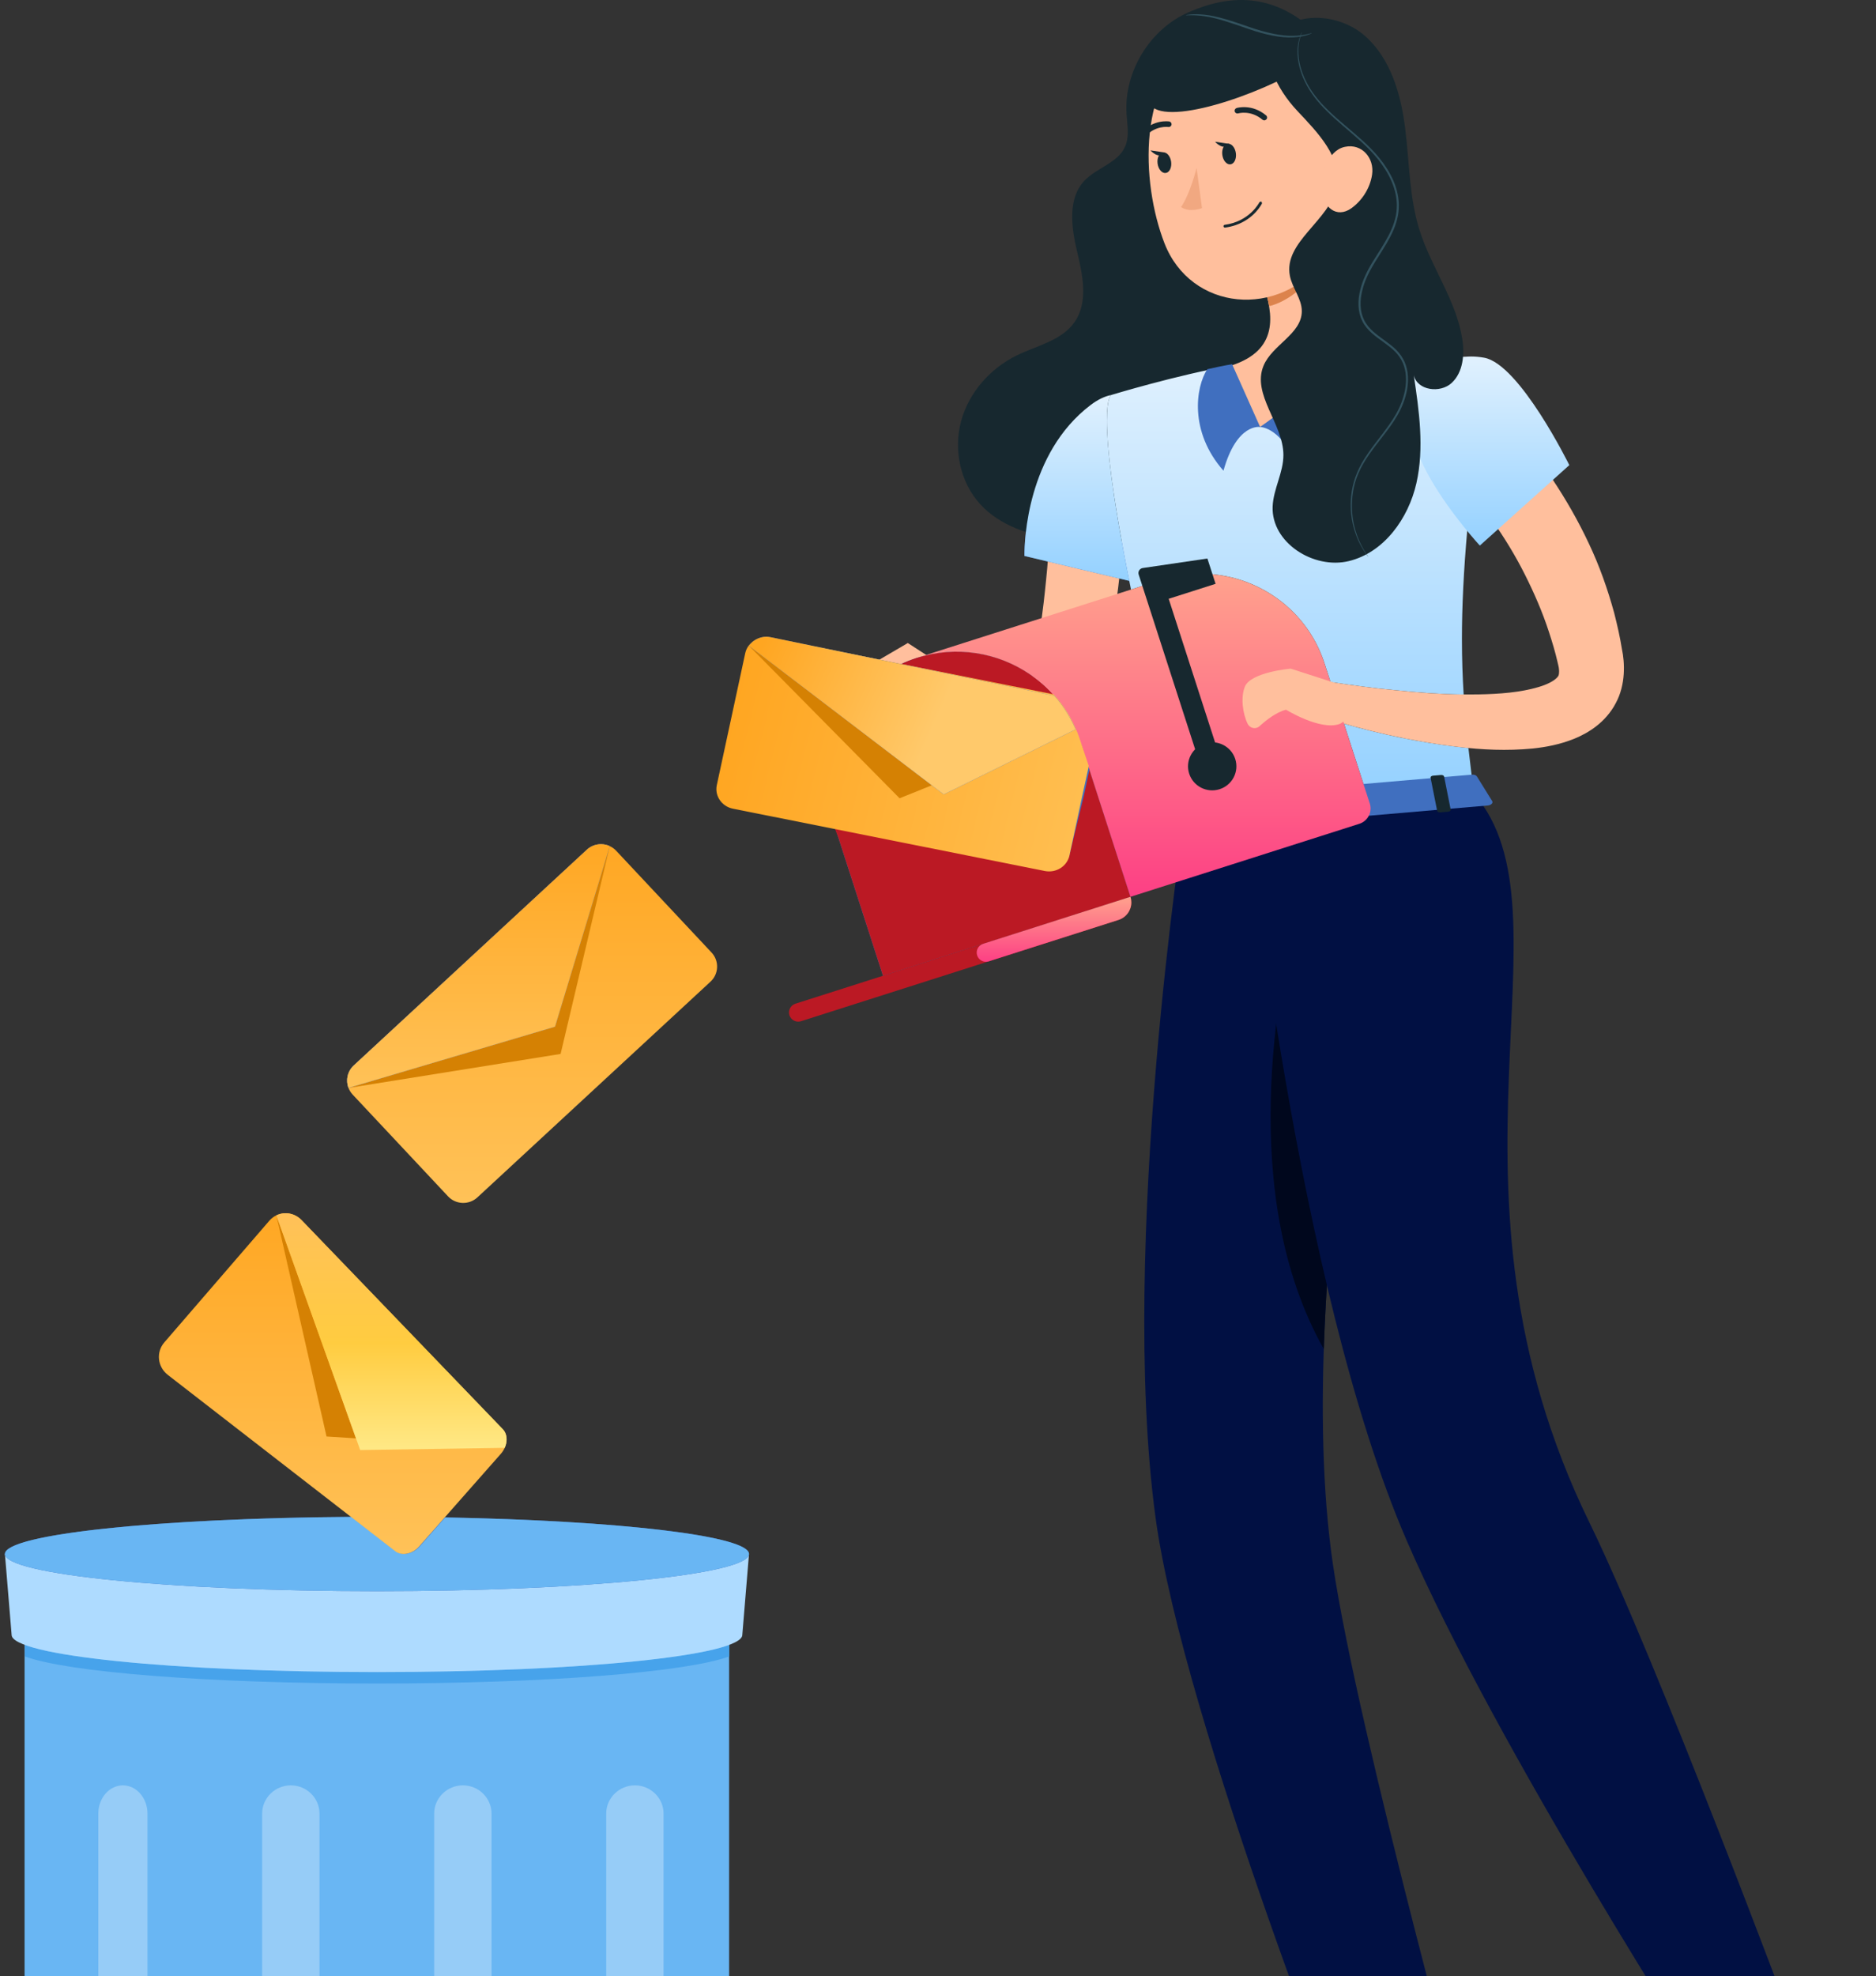 <svg width="340" height="358" viewBox="0 0 340 358" fill="none" xmlns="http://www.w3.org/2000/svg">
<rect x="0" y="0" width="340" height="358" fill="#333333" stroke="none"/>
<g clip-path="url(#clip0)">
<path d="M223.954 60.678C225.317 60.678 226.652 60.288 227.821 59.535C227.99 59.427 228.039 59.202 227.928 59.034C227.82 58.865 227.592 58.819 227.422 58.926C225.99 59.852 224.278 60.165 222.606 59.811C220.934 59.457 219.501 58.478 218.572 57.054C216.65 54.113 217.495 50.168 220.456 48.261C220.626 48.152 220.675 47.927 220.564 47.759C220.455 47.59 220.227 47.544 220.058 47.651C216.761 49.778 215.819 54.172 217.96 57.448C218.995 59.035 220.591 60.126 222.454 60.52C222.954 60.626 223.455 60.678 223.954 60.678Z" fill="#17282F"/>
<path d="M223.09 60.257C223.09 67.965 229.381 74.214 237.141 74.214C244.903 74.214 251.194 67.965 251.194 60.257C251.194 52.55 244.903 46.301 237.141 46.301C229.381 46.301 223.09 52.55 223.09 60.257Z" fill="#17282F"/>
<path d="M190.544 89.03C190.542 90.151 190.488 91.584 190.45 92.895C190.407 94.237 190.336 95.589 190.251 96.941C190.059 99.647 189.871 102.366 189.589 105.081C189.063 110.513 188.317 115.941 187.373 121.336C187.129 122.682 186.916 124.036 186.636 125.376L185.995 128.663C185.83 129.196 185.94 129.084 186.192 129.065C186.439 129.074 186.132 129.334 185.334 129.333C183.734 129.342 181.254 128.544 178.941 127.534C177.763 127.018 176.573 126.441 175.374 125.84C174.195 125.239 172.971 124.53 171.87 123.925L167.599 128.805C168.671 130.034 169.71 131.051 170.844 132.106C171.962 133.154 173.144 134.144 174.415 135.08C175.679 136.03 177.044 136.895 178.546 137.702C180.056 138.506 181.722 139.204 183.771 139.648C184.8 139.855 185.929 140.007 187.205 139.933C188.474 139.855 189.894 139.578 191.264 138.926C192.634 138.292 193.89 137.316 194.808 136.248C195.745 135.182 196.392 134.053 196.859 132.989C197.318 131.972 197.672 130.753 197.817 130.188L198.394 128.071C198.79 126.66 199.141 125.239 199.482 123.816C200.834 118.119 201.919 112.356 202.642 106.532C203.005 103.62 203.299 100.695 203.471 97.75C203.56 96.276 203.633 94.801 203.678 93.312C203.735 91.794 203.728 90.396 203.682 88.686L190.544 89.03Z" fill="#FFBF9D"/>
<path d="M197.636 73.388C185.178 82.863 185.678 100.711 185.678 100.711L207.959 106.003C207.959 106.003 214.796 88.056 212.023 81.485C209.129 74.627 204.645 68.058 197.636 73.388Z" fill="#406FBF"/>
<path d="M172.764 125.568L169.077 119.421L159.846 129.224C159.846 129.224 166.468 133.43 173.328 130.429L172.764 125.568Z" fill="#F89E63"/>
<path d="M164.529 116.483L152.681 123.411L159.841 129.228L169.072 119.425L164.529 116.483Z" fill="#FFBF9D"/>
<path d="M242.138 10.005C232.551 -2.622 222.442 -0.838 215.429 2.213C208.413 5.265 203.702 12.952 204.17 20.588C204.292 22.604 204.724 24.728 203.903 26.575C202.585 29.544 198.746 30.381 196.523 32.751C193.485 35.993 194.158 41.125 195.184 45.448C196.211 49.771 197.292 54.706 194.75 58.351C192.422 61.689 187.982 62.583 184.321 64.361C179.483 66.709 175.594 71.092 174.191 76.283C172.786 81.474 174.022 87.387 177.659 91.348C181.218 95.226 186.563 96.945 191.769 97.712C206.92 99.944 222.969 95.055 234.303 84.754C245.637 74.453 252.033 58.943 251.258 43.646L242.138 10.005Z" fill="#17282F"/>
<path d="M242.445 37.666C241.606 45.413 241.321 59.499 247.129 64.121C247.129 64.121 240.923 70.41 228.378 77.352C219.252 71.089 223.293 66.17 223.293 66.17C231.668 63.407 230.899 57.123 228.894 51.333L242.445 37.666Z" fill="#FFBF9D"/>
<path d="M230 55.465C230 55.464 230.002 55.464 230.003 55.464C229.984 55.352 229.964 55.239 229.942 55.127C229.962 55.24 229.981 55.352 230 55.465ZM228.899 51.327L230.954 49.256L228.899 51.326V51.327Z" fill="#111D23"/>
<path d="M230.004 55.465C233.231 54.714 237.898 51.385 237.949 47.959C237.975 46.25 237.268 44.009 236.92 43.243L230.955 49.257L228.901 51.328C229.34 52.586 229.715 53.865 229.944 55.129C229.965 55.24 229.986 55.354 230.004 55.465Z" fill="#DC834C"/>
<path d="M212.333 12.384C206.966 17.118 205.384 28.643 210.496 36.458C213.027 24 212.333 12.384 212.333 12.384Z" fill="#17282F"/>
<path d="M248.206 145.399L253.089 144.979C258.797 144.489 263.648 144.07 267.142 143.77C266.772 140.9 266.431 138.179 266.133 135.505C265.514 135.447 264.896 135.378 264.281 135.305C257.15 134.451 250.331 133.025 243.58 131.094L248.206 145.399ZM265.268 125.807C265.069 122.607 264.956 119.309 264.956 115.748C264.956 109.983 265.252 103.529 265.951 95.686C262.33 91.183 256.666 83.225 256.659 77.52C256.659 77.293 256.669 77.069 256.686 76.85C257.213 70.485 260.67 64.908 267.334 64.908C267.526 64.908 267.724 64.912 267.921 64.923C264.952 64.611 258.555 64.038 251.528 64.038C250.079 64.038 248.605 64.062 247.125 64.118C247.125 64.118 240.92 70.407 228.375 77.349C219.248 71.086 223.29 66.167 223.29 66.167C213.134 67.974 201.392 71.553 201.392 71.553C201.392 71.553 200.606 71.897 200.606 76.197C200.606 80.694 201.466 89.519 204.98 106.796L210.428 105.058C212.821 104.294 215.249 103.931 217.635 103.931C222.423 103.931 227.044 105.392 230.909 108.017C235.096 110.844 238.387 115.023 240.053 120.178L241.144 123.55C245.004 124.124 248.987 124.681 252.908 125.033C256.94 125.458 260.969 125.756 264.929 125.804C265.041 125.804 265.155 125.807 265.268 125.807Z" fill="url(#paint0_linear)"/>
<path d="M244.08 21.402C245.01 34.157 245.678 39.536 240.125 46.888C231.77 57.946 215.794 56.29 211.046 44.068C206.774 33.067 205.973 14.057 217.758 7.358C229.369 0.76 243.154 8.648 244.08 21.402Z" fill="#FFBF9D"/>
<path d="M247.126 63.756C247.126 63.756 250.103 63.81 253.623 63.81C255.733 67.049 246.799 76.493 235.437 85.77C232.699 77.315 228.376 77.353 228.376 77.353L247.126 63.756Z" fill="#406FBF"/>
<path d="M223.305 65.98C223.305 65.98 221.978 66.167 218.801 66.888C216.691 70.127 215.505 78.215 221.736 85.267C224.167 76.563 228.382 77.352 228.382 77.352L223.305 65.98Z" fill="#406FBF"/>
<path d="M204.665 105.222C201.416 88.98 200.608 80.558 200.608 76.199C200.608 71.899 201.394 71.555 201.394 71.555C201.394 71.555 201.396 71.555 201.403 71.553C200.234 71.781 198.98 72.366 197.633 73.39C186.099 82.161 185.672 98.111 185.672 100.429C185.672 100.616 185.674 100.713 185.674 100.713L189.898 101.717L202.851 104.793L204.665 105.222Z" fill="url(#paint1_linear)"/>
<path d="M233.427 13.778C222.669 19.337 206.36 23.728 208.175 16.557C210.621 6.888 222.403 -0.204 236.907 4.977C242.237 8.073 234.973 15.338 233.427 13.778Z" fill="#17282F"/>
<path d="M263.491 85.603L264.305 86.48L265.21 87.516C265.824 88.212 266.429 88.934 267.021 89.671C268.209 91.142 269.345 92.674 270.423 94.245C272.629 97.352 274.624 100.618 276.332 104.011C278.038 107.402 279.557 110.88 280.722 114.47C281.307 116.262 281.857 118.067 282.277 119.903C282.417 120.439 282.444 120.654 282.505 120.912C282.533 121.145 282.563 121.367 282.565 121.542C282.573 121.895 282.539 122.072 282.505 122.224C282.487 122.48 282.017 123.101 280.816 123.699C279.65 124.288 278.026 124.737 276.302 125.066C272.807 125.728 268.879 125.828 264.935 125.806C260.975 125.757 256.946 125.46 252.913 125.035C248.885 124.671 244.79 124.094 240.831 123.505L239.24 129.776C247.415 132.387 255.623 134.268 264.286 135.307C268.623 135.82 273.046 136.046 277.792 135.593C280.171 135.338 282.642 134.886 285.291 133.833C286.611 133.292 287.986 132.579 289.326 131.532C290.657 130.499 291.95 129.083 292.835 127.378C294.684 123.977 294.462 119.964 293.957 117.606C293.602 115.387 293.101 113.199 292.547 111.024C291.362 106.7 289.864 102.463 287.946 98.432C286.052 94.39 283.833 90.518 281.359 86.812C280.095 84.976 278.76 83.187 277.348 81.442C276.643 80.569 275.918 79.708 275.161 78.853L273.985 77.587C273.557 77.143 273.217 76.788 272.642 76.234L263.491 85.603Z" fill="#FFBF9D"/>
<path d="M268.197 98.831L271.222 96.115L281.131 87.212L284.419 84.259C284.419 84.259 275.401 65.927 268.967 64.796C268.147 64.653 267.371 64.584 266.632 64.584C259.968 64.584 256.511 70.162 255.985 76.526C255.967 76.745 255.958 76.969 255.958 77.196C255.964 82.901 261.628 90.859 265.249 95.363C266.949 97.477 268.197 98.831 268.197 98.831Z" fill="url(#paint2_linear)"/>
<path d="M231.408 5.771C228.129 10.045 231.438 16.173 235.13 20.097C238.821 24.019 243.323 28.576 242.254 33.856C241.014 39.977 232.588 43.823 233.773 49.955C234.206 52.194 235.949 54.115 235.935 56.395C235.91 60.51 230.566 62.457 228.996 66.261C226.845 71.473 232.568 76.749 232.601 82.388C232.619 85.591 230.777 88.559 230.649 91.759C230.386 98.314 238.092 103.189 244.467 101.639C250.841 100.089 255.257 93.925 256.705 87.527C258.153 81.128 257.195 74.46 256.232 67.971C256.84 70.74 261.034 71.296 263.106 69.36C265.176 67.424 265.454 64.223 265.02 61.421C263.929 54.397 259.379 48.415 257.251 41.632C255.393 35.706 255.441 29.375 254.664 23.212C253.887 17.048 252.041 10.614 247.381 6.507C242.719 2.4 234.588 1.82 230.737 6.695" fill="#17282F"/>
<path d="M248.025 100.913C248.03 100.908 247.979 100.827 247.875 100.671C247.76 100.498 247.607 100.271 247.41 99.98C247.031 99.357 246.483 98.422 246 97.121C245.523 95.825 245.097 94.162 245.023 92.197C244.966 90.243 245.222 87.963 246.217 85.698C247.184 83.415 248.881 81.263 250.676 78.956C251.568 77.794 252.488 76.581 253.277 75.218C254.063 73.853 254.673 72.328 254.996 70.688C255.29 69.056 255.285 67.26 254.588 65.618C254.234 64.807 253.721 64.053 253.088 63.416C252.454 62.78 251.736 62.237 251.01 61.71C249.572 60.669 248.027 59.614 247.231 57.98C246.425 56.358 246.443 54.413 246.895 52.612C247.775 48.917 250.34 46.065 251.98 42.861C252.811 41.264 253.428 39.538 253.507 37.776C253.613 36.016 253.199 34.304 252.553 32.775C251.219 29.701 249.019 27.327 246.848 25.375C244.665 23.412 242.509 21.741 240.738 20.003C238.952 18.283 237.563 16.495 236.702 14.726C235.819 12.97 235.412 11.293 235.323 9.918C235.222 8.536 235.431 7.461 235.639 6.766C235.843 6.067 236.015 5.718 235.991 5.708C235.991 5.708 235.795 6.044 235.566 6.744C235.332 7.438 235.095 8.523 235.174 9.927C235.242 11.324 235.632 13.032 236.51 14.82C237.363 16.623 238.76 18.453 240.548 20.197C242.32 21.96 244.474 23.649 246.634 25.61C248.782 27.559 250.935 29.909 252.228 32.913C252.854 34.408 253.247 36.064 253.142 37.755C253.062 39.449 252.466 41.119 251.647 42.688C250.828 44.265 249.8 45.77 248.829 47.351C247.846 48.924 246.987 50.647 246.524 52.521C246.058 54.374 246.029 56.419 246.889 58.148C247.747 59.896 249.363 60.98 250.79 62.014C251.513 62.537 252.215 63.069 252.824 63.677C253.432 64.287 253.914 64.994 254.251 65.761C254.915 67.314 254.931 69.037 254.649 70.624C254.34 72.216 253.749 73.712 252.984 75.05C252.215 76.39 251.307 77.6 250.424 78.763C248.644 81.072 246.937 83.259 245.968 85.591C244.97 87.907 244.73 90.226 244.809 92.206C244.904 94.197 245.358 95.874 245.861 97.175C246.37 98.479 246.944 99.409 247.346 100.022C247.555 100.325 247.732 100.543 247.844 100.694C247.959 100.842 248.019 100.917 248.025 100.913Z" fill="#33535F"/>
<path d="M248.67 31.648C248.273 34.269 246.695 36.465 244.91 37.73C242.226 39.634 239.762 37.518 239.571 34.418C239.4 31.629 240.591 27.276 243.736 26.602C246.835 25.937 249.124 28.65 248.67 31.648Z" fill="#FFBF9D"/>
<path d="M214.645 148.281C214.645 148.281 202.772 225.23 209.393 274.666C214.394 312.016 246.72 392.606 246.72 392.606L267.705 392.034C267.705 392.034 246.028 313.924 241.548 283.205C233.882 230.659 253.082 144.98 253.082 144.98L214.645 148.281Z" fill="#011043"/>
<path d="M239.923 244.39C240.645 222.503 243.478 199.758 246.326 181.574L235.131 164.036C231.633 178.856 224.179 216.394 239.923 244.39Z" fill="#00071D"/>
<path d="M226.13 147.454C226.13 147.454 234.872 232.661 254.918 279.008C271.11 316.441 309.722 376.293 309.722 376.293L325.144 367.335C325.144 367.335 300.266 300.767 288.071 275.822C258.174 214.656 285.986 165.6 267.145 143.776L226.13 147.454Z" fill="#011043"/>
<path d="M267.663 140.645L270.434 145.108C270.65 145.455 270.25 145.861 269.644 145.915L214.596 150.644C214.124 150.684 213.71 150.487 213.655 150.194L212.776 145.568C212.714 145.247 213.099 144.939 213.618 144.894L266.772 140.328C267.163 140.294 267.522 140.423 267.663 140.645Z" fill="#406FBF"/>
<path d="M261.046 147.159L262.468 147.037C262.753 147.012 262.956 146.848 262.921 146.673L261.725 140.667C261.69 140.491 261.43 140.368 261.147 140.392L259.723 140.513C259.439 140.538 259.235 140.703 259.272 140.878L260.466 146.883C260.503 147.06 260.761 147.183 261.046 147.159Z" fill="#17282F"/>
<path d="M218.648 150.803L220.071 150.682C220.354 150.657 220.557 150.494 220.524 150.318L219.328 144.312C219.293 144.136 219.031 144.012 218.748 144.037L217.324 144.159C217.041 144.184 216.838 144.346 216.873 144.523L218.069 150.528C218.102 150.703 218.364 150.828 218.648 150.803Z" fill="#17282F"/>
<path d="M239.834 148.985L241.258 148.861C241.541 148.839 241.746 148.674 241.709 148.497L240.515 142.493C240.478 142.317 240.219 142.192 239.935 142.217L238.511 142.339C238.228 142.364 238.025 142.528 238.06 142.703L239.256 148.709C239.29 148.885 239.551 149.008 239.834 148.985Z" fill="#17282F"/>
<path d="M223.984 27.744C224.122 28.774 223.687 29.682 223.008 29.772C222.33 29.863 221.668 29.102 221.529 28.072C221.389 27.04 221.825 26.132 222.503 26.042C223.182 25.951 223.844 26.713 223.984 27.744Z" fill="#17282F"/>
<path d="M212.252 29.308C212.391 30.337 211.954 31.247 211.277 31.337C210.599 31.427 209.936 30.665 209.797 29.635C209.659 28.605 210.096 27.698 210.773 27.608C211.45 27.516 212.113 28.278 212.252 29.308Z" fill="#17282F"/>
<path d="M211.088 27.624L208.5 27.242C208.5 27.242 210.04 29.005 211.088 27.624Z" fill="#17282F"/>
<path d="M216.863 30.438C216.863 30.438 215.703 35.108 214.054 37.506C215.597 38.592 217.846 37.7 217.846 37.7L216.863 30.438Z" fill="#F1A881"/>
<path d="M223.908 40.792C227.35 39.63 228.667 36.96 228.73 36.83L228.609 36.492L228.268 36.611C228.25 36.645 226.525 40.117 221.963 40.724C221.815 40.74 221.725 40.869 221.742 41.008C221.761 41.146 221.89 41.245 222.03 41.226C222.715 41.135 223.342 40.984 223.908 40.792Z" fill="#17282F"/>
<path d="M229.297 21.773L229.525 21.618C229.707 21.403 229.678 21.084 229.462 20.903C226.904 18.766 224.231 19.535 224.117 19.568C223.84 19.676 223.697 19.933 223.777 20.199C223.858 20.468 224.142 20.62 224.413 20.542C224.504 20.514 226.682 19.908 228.804 21.68C228.945 21.799 229.134 21.827 229.297 21.773Z" fill="#17282F"/>
<path d="M207.334 24.872L207.548 24.732C209.422 22.669 211.717 23.001 211.739 23.004C212.019 23.047 212.28 22.858 212.323 22.582C212.366 22.306 212.178 22.047 211.898 22.002C211.782 21.984 209.028 21.585 206.789 24.053C206.601 24.26 206.618 24.582 206.827 24.769C206.969 24.897 207.165 24.93 207.334 24.872Z" fill="#17282F"/>
<path d="M195.784 134.305C191.806 122.001 178.54 115.231 166.155 119.18C153.77 123.131 146.954 136.307 150.93 148.609L160.031 176.761L204.883 162.456L195.784 134.305Z" fill="#406FBF"/>
<path d="M160.032 176.761L169.182 173.842L169.547 173.726L204.883 162.455L197.442 139.432L196.492 143.925L193.807 154.995C193.435 156.761 191.519 154.995 189.771 154.995C188.487 150.845 189.216 156.66 188.964 156.609L151.026 149.344L151.973 151.831L160.032 176.761ZM197.106 138.392L195.783 134.302C195.152 132.351 194.288 130.539 193.233 128.889C193.23 128.885 193.229 128.882 193.227 128.878C193.221 128.869 193.215 128.86 193.21 128.852C193.204 128.842 193.196 128.833 193.191 128.824C193.191 128.821 193.189 128.821 193.189 128.82C193.164 128.781 193.138 128.742 193.113 128.703C193.749 129.683 194.317 130.723 194.799 131.814L194.944 132.133C195.266 132.829 195.543 133.555 195.777 134.294L197.106 138.392ZM191.072 126.025C189.757 124.541 188.267 123.239 186.638 122.139C184.998 121.025 183.22 120.122 181.353 119.449C178.82 118.539 176.118 118.054 173.364 118.054C170.976 118.054 168.55 118.417 166.157 119.18C165.166 119.497 164.211 119.872 163.296 120.3L188.124 125.417L191.072 126.025Z" fill="#BB1924"/>
<path d="M240.052 120.181L248.257 145.561C248.754 147.095 247.904 148.739 246.359 149.23L204.882 162.459L195.78 134.302C194.115 129.146 190.824 124.967 186.636 122.139C180.846 118.207 173.35 116.885 166.156 119.181L210.427 105.061C217.621 102.765 225.117 104.086 230.908 108.02C235.095 110.847 238.386 115.026 240.052 120.181Z" fill="url(#paint3_linear)"/>
<path d="M217.799 139.43L206.371 104.08C206.198 103.543 206.552 102.979 207.113 102.898L218.825 101.176L220.307 105.76L211.808 108.472L221.439 138.27L217.799 139.43Z" fill="#17282F"/>
<path d="M223.871 137.489C224.609 139.779 223.341 142.23 221.036 142.965C218.732 143.7 216.264 142.441 215.523 140.151C214.783 137.862 216.052 135.411 218.356 134.675C220.66 133.939 223.131 135.2 223.871 137.489Z" fill="#17282F"/>
<path d="M202.716 166.644L145.183 184.992C144.301 185.273 143.358 184.791 143.074 183.916C142.793 183.041 143.277 182.104 144.156 181.823L204.881 162.456C205.446 164.207 204.477 166.081 202.716 166.644Z" fill="#BB1924"/>
<path d="M178.16 170.984L204.886 162.459L178.183 170.975C178.176 170.977 178.169 170.98 178.16 170.984Z" fill="#C3C5C2"/>
<path d="M178.69 174.224C178.862 174.224 179.033 174.198 179.203 174.144L202.715 166.647C204.138 166.191 205.045 164.878 205.042 163.469C205.041 163.134 204.989 162.794 204.88 162.459L178.155 170.984C177.29 171.274 176.815 172.202 177.095 173.067C177.324 173.774 177.982 174.224 178.69 174.224Z" fill="url(#paint4_linear)"/>
<path d="M242.225 123.798L233.918 121.123C233.918 121.123 226.715 121.744 225.622 124.378C224.822 126.311 225.22 129.277 226.116 131.111C226.522 131.942 227.6 132.168 228.283 131.541C229.405 130.514 231.281 129.013 233.079 128.563C233.079 128.563 239.171 132.332 242.698 131.176C244.493 130.588 248.496 124.652 248.496 124.652L242.225 123.798Z" fill="#FFBF9D"/>
<path d="M222.802 26.06L220.214 25.679C220.214 25.679 221.753 27.441 222.802 26.06Z" fill="#17282F"/>
<path d="M132.819 146.491L189.381 157.785C191.412 158.179 193.399 156.93 193.822 154.975L196.379 143.119L197.328 138.764L195.663 133.791C195.429 133.075 195.151 132.373 194.829 131.698L194.684 131.389C193.734 129.31 192.463 127.429 190.96 125.784L188.008 125.193L139.509 115.515C137.975 115.205 136.456 115.866 135.623 117.046C135.36 117.425 135.171 117.847 135.068 118.31L129.912 142.22C129.488 144.158 130.803 146.083 132.819 146.491Z" fill="url(#paint5_linear)"/>
<path d="M163.037 144.606L168.878 142.256L135.759 117.004L163.037 144.606Z" fill="#D58103"/>
<path d="M135.755 117.006L168.876 142.258L171.037 143.912L191.847 133.657L194.943 132.134L194.797 131.815C193.847 129.668 192.577 127.726 191.075 126.027L188.123 125.419L139.64 115.424C138.106 115.105 136.588 115.787 135.755 117.006Z" fill="#406FBF"/>
<path d="M171.037 143.911L191.847 133.657L194.943 132.133L194.797 131.815C193.847 129.668 192.577 127.726 191.075 126.027L188.123 125.418L139.64 115.424C139.386 115.372 139.132 115.346 138.882 115.346C137.622 115.346 136.45 115.988 135.755 117.005L168.876 142.258L171.037 143.911Z" fill="url(#paint6_linear)"/>
<path d="M63.913 198.281L81.207 216.726C82.615 218.227 85.003 218.311 86.514 216.914L128.773 177.824C130.287 176.425 130.369 174.053 128.961 172.552L111.669 154.108C111.333 153.748 110.937 153.47 110.512 153.275C109.167 152.651 107.512 152.857 106.363 153.921L64.103 193.012C62.955 194.072 62.63 195.7 63.158 197.075C63.324 197.511 63.576 197.92 63.913 198.281Z" fill="url(#paint7_linear)"/>
<path d="M63.161 197.075L101.602 190.919L110.515 153.274L100.584 185.987L63.161 197.075Z" fill="#D58103"/>
<path d="M63.161 197.075L100.585 185.987L110.515 153.274C109.17 152.651 107.516 152.857 106.366 153.92L64.106 193.012C62.958 194.071 62.632 195.699 63.161 197.075Z" fill="#406FBF"/>
<path d="M63.161 197.074L100.585 185.987L110.515 153.274C110.012 153.041 109.467 152.925 108.919 152.925C108.003 152.925 107.086 153.255 106.366 153.92L64.106 193.012C63.317 193.741 62.916 194.738 62.914 195.736C62.914 196.191 62.996 196.645 63.161 197.074Z" fill="url(#paint8_linear)"/>
<path d="M4.454 404.346C4.454 411.048 8.801 418.304 14.752 419.401C26.138 421.504 48.094 422.907 70.525 422.907C92.954 422.907 110.456 421.504 121.842 419.401C127.794 418.304 132.14 411.048 132.14 404.346V280.353H4.454V404.346Z" fill="#69B6F3"/>
<path d="M4.527 300.064H4.525V297.975H4.527V300.064Z" fill="#A7A9A8"/>
<path d="M4.517 299.573H4.514V299.209H4.517V299.573Z" fill="#979999"/>
<path d="M132.139 300.065C132.141 300.065 132.141 300.065 132.142 300.065V297.978C132.141 297.98 132.141 297.98 132.139 297.98V300.065Z" fill="#949696"/>
<path d="M68.341 304.969C99.245 304.969 124.46 302.894 132.142 300.066V297.981C124.469 300.814 99.25 302.895 68.333 302.895C37.413 302.895 12.193 300.814 4.522 297.981V299.213V299.576V300.068C12.173 302.894 37.403 304.969 68.341 304.969Z" fill="#47A3EB"/>
<path d="M2.106 296.156C2.106 299.876 31.079 302.894 68.319 302.894C105.559 302.894 134.533 299.876 134.533 296.156L135.746 281.504H0.891L2.106 296.156Z" fill="#AEDBFF"/>
<path d="M0.891 281.504C0.891 277.783 31.079 274.768 68.319 274.768C105.559 274.768 135.746 277.783 135.746 281.504C135.746 285.225 105.559 288.241 68.319 288.241C31.079 288.241 0.891 285.225 0.891 281.504Z" fill="#406FBF"/>
<path d="M68.319 288.241C105.559 288.241 135.746 285.224 135.746 281.504C135.746 278.206 112.025 275.461 80.697 274.881L76.031 280.168C75.269 281.033 74.218 281.504 73.252 281.504C72.695 281.504 72.165 281.346 71.74 281.016L63.695 274.782C28.614 275.02 0.891 277.939 0.891 281.504C0.891 285.224 31.079 288.241 68.319 288.241Z" fill="#69B6F3"/>
<path opacity="0.35" d="M115.064 403.603C117.922 403.603 120.262 401.303 120.262 398.493V328.526C120.262 325.715 117.922 323.416 115.064 323.416C112.207 323.416 109.869 325.715 109.869 328.526V398.493C109.869 401.303 112.207 403.603 115.064 403.603Z" fill="url(#paint9_linear)"/>
<path opacity="0.35" d="M22.271 403.603C24.722 403.603 26.725 401.303 26.725 398.493V328.526C26.725 325.715 24.722 323.416 22.271 323.416C19.821 323.416 17.817 325.715 17.817 328.526V398.493C17.817 401.303 19.821 403.603 22.271 403.603Z" fill="url(#paint10_linear)"/>
<path opacity="0.35" d="M52.709 403.603C55.567 403.603 57.904 401.303 57.904 398.493V328.526C57.904 325.715 55.567 323.416 52.709 323.416C49.849 323.416 47.511 325.715 47.511 328.526V398.493C47.511 401.303 49.849 403.603 52.709 403.603Z" fill="url(#paint11_linear)"/>
<path opacity="0.35" d="M83.888 403.603C86.745 403.603 89.083 401.303 89.083 398.493V328.526C89.083 325.715 86.745 323.416 83.888 323.416C81.03 323.416 78.69 325.715 78.69 328.526V398.493C78.69 401.303 81.03 403.603 83.888 403.603Z" fill="url(#paint12_linear)"/>
<path d="M48.796 221.153L29.785 243.169C28.246 244.949 28.544 247.611 30.413 249.06L71.647 281.015C72.811 281.917 74.736 281.531 75.94 280.168L90.788 263.34C91.078 263.011 91.309 262.645 91.475 262.268C92.011 261.067 91.918 259.723 91.135 258.908L54.661 221.028C53.405 219.726 51.574 219.433 50.083 220.16C49.606 220.388 49.17 220.719 48.796 221.153Z" fill="url(#paint13_linear)"/>
<path d="M64.521 260.558L50.084 220.164L59.18 260.219L64.521 260.558Z" fill="#D58103"/>
<path d="M65.278 262.68L91.476 262.272C91.7 261.77 91.814 261.242 91.814 260.739C91.814 260.039 91.592 259.385 91.136 258.911L54.661 221.03C53.853 220.193 52.809 219.772 51.77 219.772C51.191 219.772 50.616 219.903 50.083 220.163L65.278 262.68Z" fill="url(#paint14_linear)"/>
<path d="M214.928 2.753C214.932 2.831 216.247 2.63 218.334 2.946C220.428 3.221 223.196 4.167 226.251 5.239C229.311 6.309 232.258 6.905 234.41 6.765C235.48 6.71 236.337 6.537 236.906 6.354C237.475 6.176 237.774 6.031 237.766 6.013C237.746 5.93 236.51 6.463 234.401 6.494C232.293 6.561 229.419 5.94 226.375 4.876C223.33 3.808 220.508 2.888 218.37 2.677C217.307 2.557 216.438 2.557 215.844 2.611C215.248 2.663 214.925 2.732 214.928 2.753Z" fill="#33535F"/>
</g>
<defs>
<linearGradient id="paint0_linear" x1="234.264" y1="64.038" x2="234.264" y2="145.399" gradientUnits="userSpaceOnUse">
<stop stop-color="#E1F1FE"/>
<stop offset="1" stop-color="#94D1FF"/>
</linearGradient>
<linearGradient id="paint1_linear" x1="195.168" y1="71.553" x2="195.168" y2="105.222" gradientUnits="userSpaceOnUse">
<stop stop-color="#E1F1FE"/>
<stop offset="1" stop-color="#94D1FF"/>
</linearGradient>
<linearGradient id="paint2_linear" x1="270.189" y1="64.584" x2="270.189" y2="98.831" gradientUnits="userSpaceOnUse">
<stop stop-color="#E1F1FE"/>
<stop offset="1" stop-color="#94D1FF"/>
</linearGradient>
<linearGradient id="paint3_linear" x1="207.278" y1="101.417" x2="207.278" y2="165.886" gradientUnits="userSpaceOnUse">
<stop stop-color="#FFA68D"/>
<stop offset="1" stop-color="#FD3A84"/>
</linearGradient>
<linearGradient id="paint4_linear" x1="191.029" y1="161.953" x2="191.029" y2="174.913" gradientUnits="userSpaceOnUse">
<stop stop-color="#FFA68D"/>
<stop offset="1" stop-color="#FD3A84"/>
</linearGradient>
<linearGradient id="paint5_linear" x1="132.453" y1="127.456" x2="207.223" y2="146" gradientUnits="userSpaceOnUse">
<stop stop-color="#FFA621"/>
<stop offset="1" stop-color="#FFC258"/>
</linearGradient>
<linearGradient id="paint6_linear" x1="138.099" y1="116.807" x2="169.713" y2="130.644" gradientUnits="userSpaceOnUse">
<stop stop-color="#FFA621"/>
<stop offset="1" stop-color="#FFC96B"/>
</linearGradient>
<linearGradient id="paint7_linear" x1="96.438" y1="150.188" x2="96.438" y2="218.096" gradientUnits="userSpaceOnUse">
<stop stop-color="#FFA621"/>
<stop offset="1" stop-color="#FFC258"/>
</linearGradient>
<linearGradient id="paint8_linear" x1="86.714" y1="151.066" x2="86.714" y2="197.201" gradientUnits="userSpaceOnUse">
<stop stop-color="#FFA621"/>
<stop offset="1" stop-color="#FFC258"/>
</linearGradient>
<linearGradient id="paint9_linear" x1="115.065" y1="403.603" x2="115.065" y2="323.416" gradientUnits="userSpaceOnUse">
<stop stop-color="#ADDCFF"/>
<stop offset="0.562" stop-color="#EAF6FF"/>
<stop offset="1" stop-color="#EAF6FF"/>
</linearGradient>
<linearGradient id="paint10_linear" x1="22.271" y1="403.603" x2="22.271" y2="323.416" gradientUnits="userSpaceOnUse">
<stop stop-color="#ADDCFF"/>
<stop offset="0.562" stop-color="#EAF6FF"/>
<stop offset="1" stop-color="#EAF6FF"/>
</linearGradient>
<linearGradient id="paint11_linear" x1="52.707" y1="403.603" x2="52.707" y2="323.416" gradientUnits="userSpaceOnUse">
<stop stop-color="#ADDCFF"/>
<stop offset="0.562" stop-color="#EAF6FF"/>
<stop offset="1" stop-color="#EAF6FF"/>
</linearGradient>
<linearGradient id="paint12_linear" x1="83.886" y1="403.603" x2="83.886" y2="323.416" gradientUnits="userSpaceOnUse">
<stop stop-color="#ADDCFF"/>
<stop offset="0.562" stop-color="#EAF6FF"/>
<stop offset="1" stop-color="#EAF6FF"/>
</linearGradient>
<linearGradient id="paint13_linear" x1="60.306" y1="217.171" x2="60.306" y2="281.681" gradientUnits="userSpaceOnUse">
<stop stop-color="#FFA621"/>
<stop offset="1" stop-color="#FFC258"/>
</linearGradient>
<linearGradient id="paint14_linear" x1="70.948" y1="265.746" x2="70.948" y2="213.643" gradientUnits="userSpaceOnUse">
<stop stop-color="#FFED91"/>
<stop offset="0.43" stop-color="#FFCC40"/>
<stop offset="0.979" stop-color="#FFBE5E"/>
</linearGradient>
<clipPath id="clip0">
<rect width="340" height="358" fill="white"/>
</clipPath>
</defs>
</svg>
